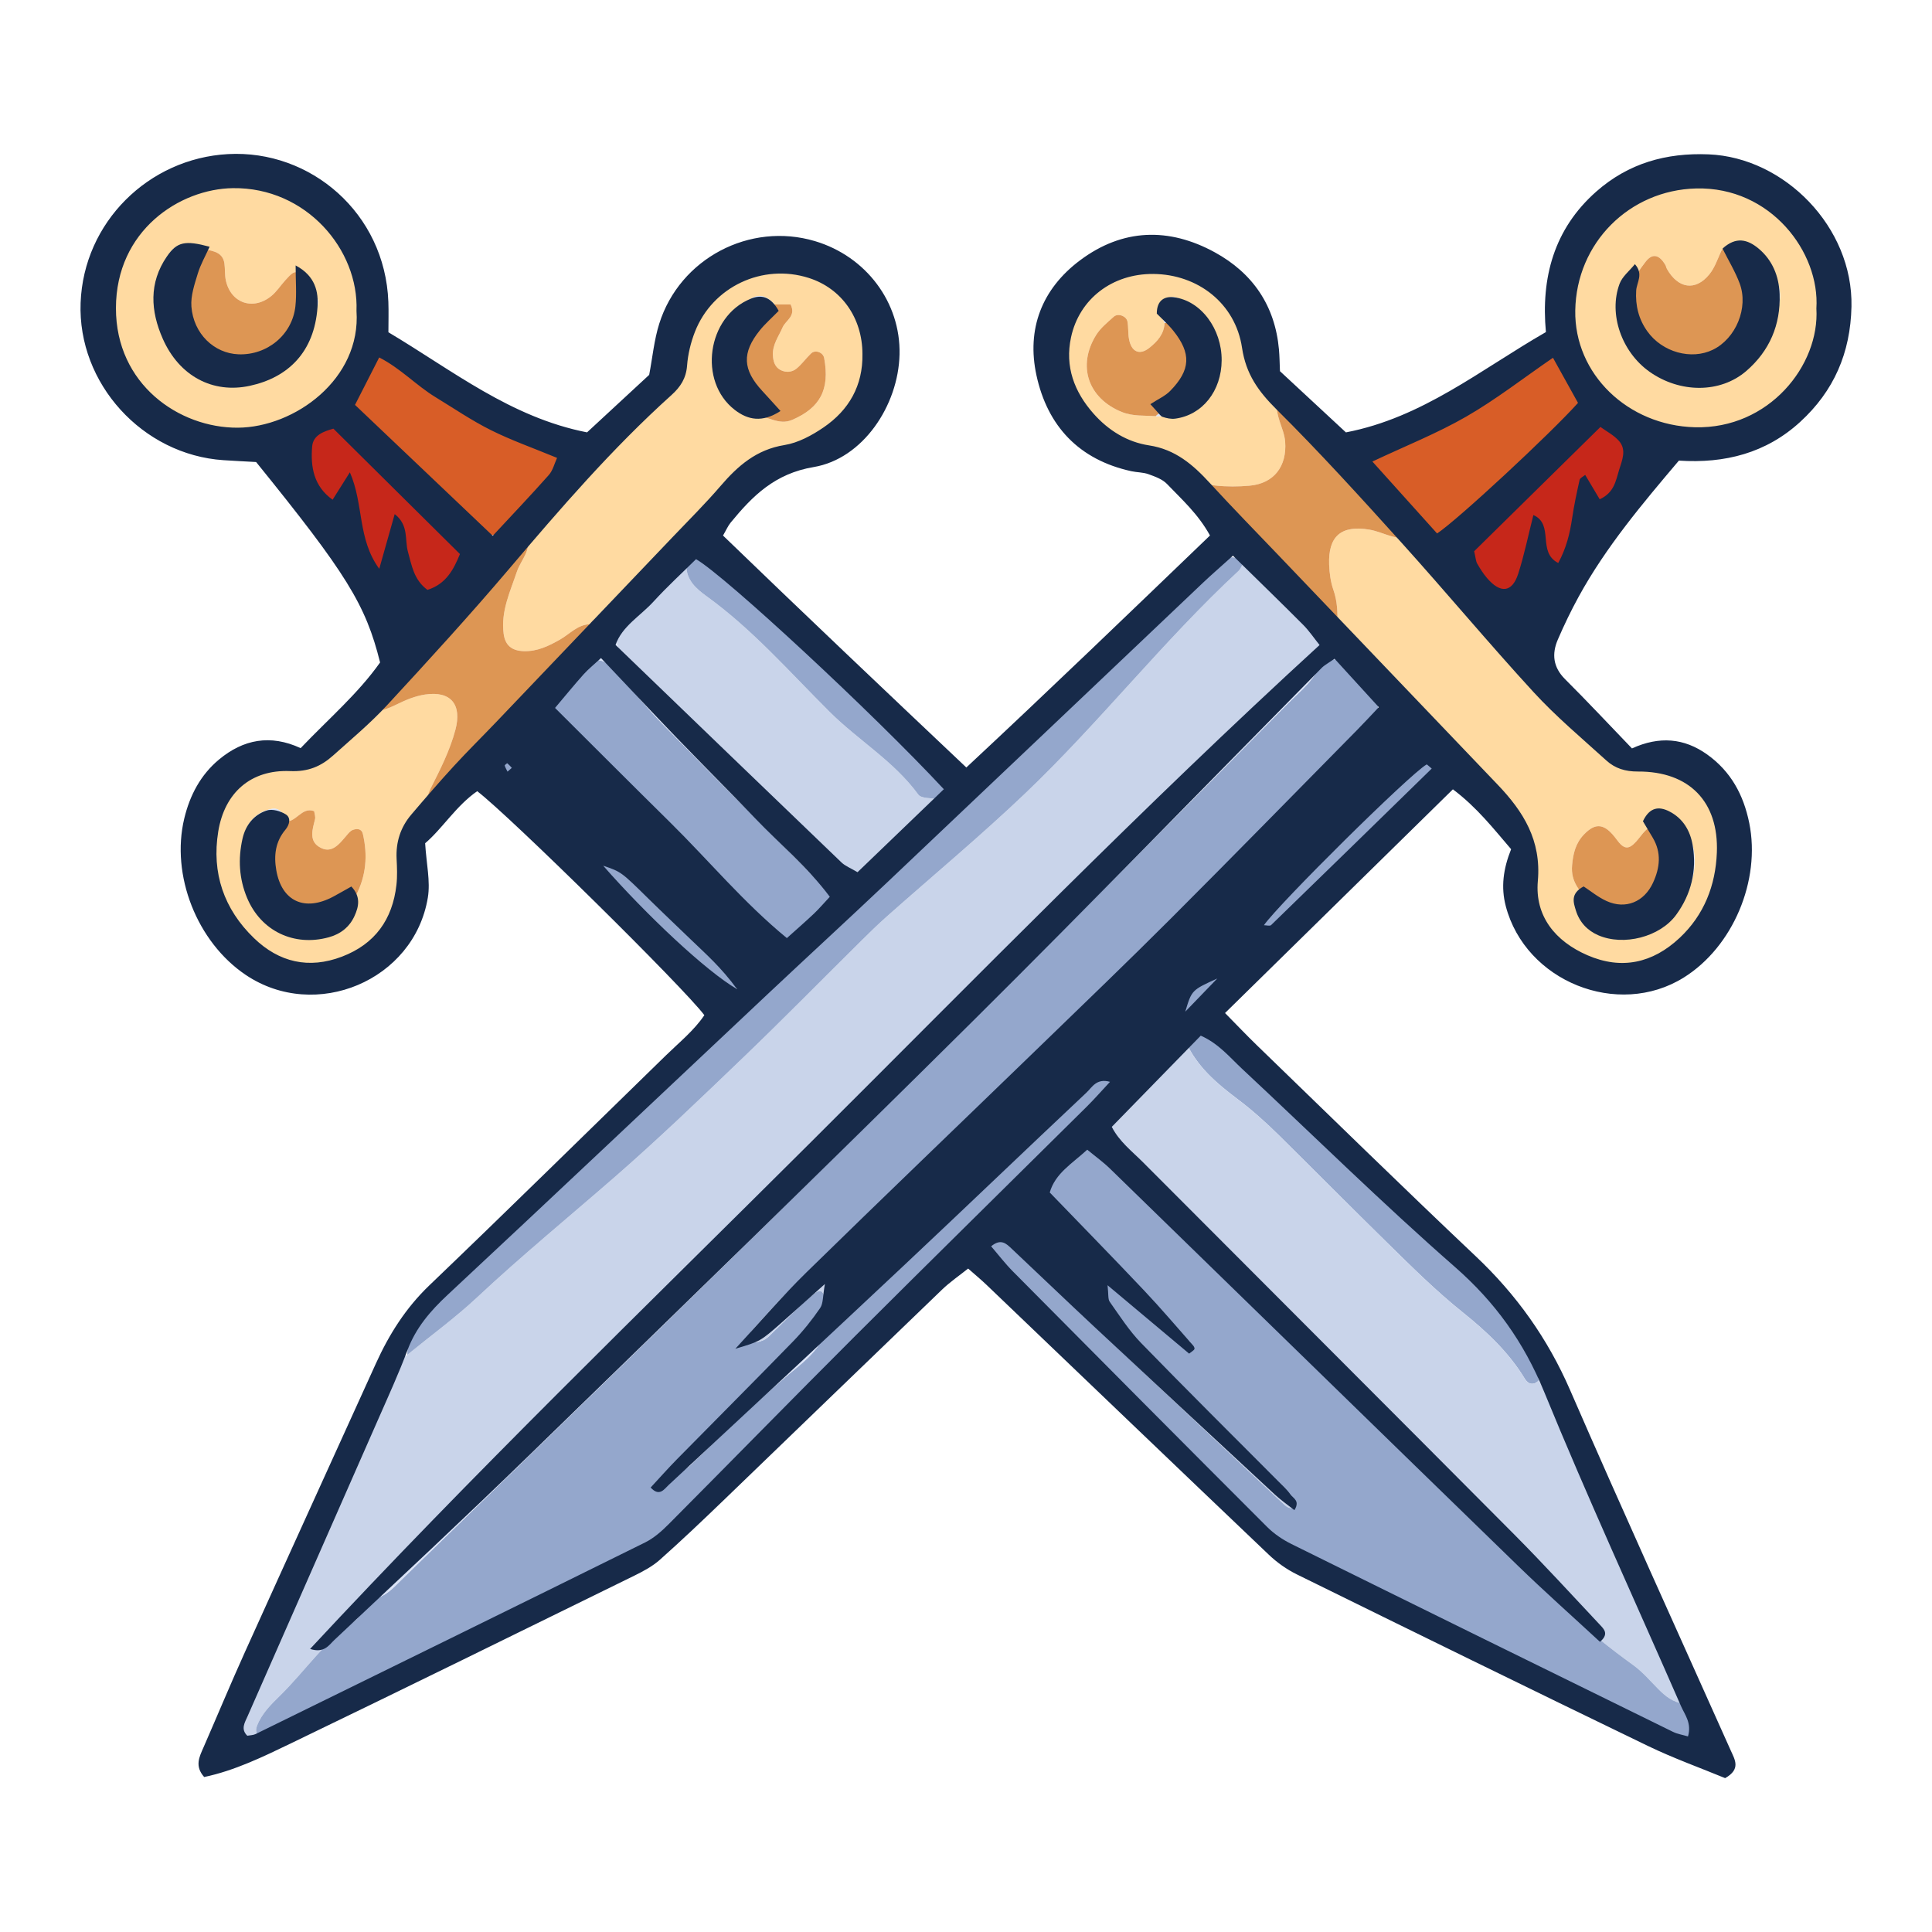 <?xml version="1.0" encoding="utf-8"?>
<!-- Generator: Adobe Illustrator 23.0.3, SVG Export Plug-In . SVG Version: 6.00 Build 0)  -->
<svg version="1.1" id="Layer_1" xmlns="http://www.w3.org/2000/svg" xmlns:xlink="http://www.w3.org/1999/xlink" x="0px" y="0px"
	 viewBox="0 0 1200 1200" enable-background="new 0 0 1200 1200" xml:space="preserve">
<g>
	<g>
		<path fill="#C9D4EA" d="M772.068,350.012c3.723-0.103,7.446-0.206,11.165-0.303c6.98,2.762,11.26,8.416,15.327,14.3
			c1.724,9.114,7.266,13.487,16.495,13.278l-0.229-0.331c-0.008,6.314,0.233,12.071,5.621,17.145
			c4.423,4.165,7.045,10.243,10.465,15.473c-3.274,0.027-6.548,0.053-9.823,0.08c-7.107,2.494-11.527,8.369-16.667,13.314
			c-55.571,53.454-108.294,109.714-165.724,161.42c-66.61,59.972-126.208,127.344-192.939,187.487
			c-46.619,42.017-89.298,88.408-133.699,132.884c-4.433,4.44-9.312,8.668-12.758,13.815
			c-10.633,15.878-24.526,27.997-39.469,39.784c-11.477,9.054-25.527,17.567-27.987,34.568l0.263-0.382
			c-1.912,2.051-3.823,4.103-5.735,6.154c-2.054,2.797-3.545,6.431-6.254,8.258c-18.433,12.427-30.638,30.986-46.186,46.227
			c-5.655,5.543-11.322,11.073-14.27,18.689c-1.05,2.712-0.775,5.026,1.777,6.767c-2.211,2.923-4.792,5.295-8.697,5.505
			c-7.748,0.417-12.759-3.798-12.096-10.504c0.346-3.492,0.868-7.161,2.273-10.323c19.554-44.032,39.508-87.823,63.322-129.844
			c10.478-18.489,17.373-39,26.046-58.526c5.356-12.058,8.339-25.635,20.654-33.414c14.551-11.881,29.812-22.998,43.496-35.801
			c27.508-25.736,56.595-49.597,84.973-74.303c27.722-24.135,54.249-49.673,80.779-75.14c24.637-23.65,48.567-48.036,72.849-72.057
			c5.11-5.054,10.261-10.083,15.631-14.855c28.796-25.583,58.48-50.229,86.329-76.801c46.119-44.004,85.507-94.553,132.296-137.984
			C770.555,353.428,771.159,351.556,772.068,350.012z"/>
		<path fill="#94A7CC" d="M821.089,409.655c3.274-0.026,6.549-0.052,9.823-0.08c1.424,1.08,3.016,1.998,4.248,3.266
			c29.558,30.429,26.512,27.877-1.505,52.621c-21.421,18.919-41.398,39.616-60.805,60.643
			c-41.284,44.732-84.314,87.616-129.087,128.864c-31.589,29.101-61.818,59.679-92.642,89.61
			c-14.719,14.293-29.409,28.617-44.111,42.926c-15.761,10.396-27.22,25.223-39.831,38.848c-1.812,1.958-2.598,5.339,0.178,6.785
			c1.774,0.924,4.977,0.154,7.063-0.85c2.314-1.114,4.151-3.286,6.079-5.12c8.367-7.958,16.156-16.649,25.217-23.709
			c6.203-4.833,6.149,2.329,7.376,5.974c1.159,9.939,4.542,13.175,9.613,8.965c11.029-9.159,22.185-18.236,32.507-28.16
			c34.956-33.609,68.815-68.393,104.475-101.228c74.002-68.138,143.755-140.569,215.58-210.903c2.526-2.473,5.424-4.68,8.483-6.427
			c1.001-0.572,3.536,0.252,4.508,1.265c1.071,1.115,1.91,3.382,1.536,4.8c-1.942,7.364-8.057,11.71-13.094,16.717
			c-30.573,30.391-61.332,60.595-91.88,91.011c-14.632,14.569-29.062,29.347-43.322,44.28c-4.913,5.144-3.963,10.336,2.818,11.645
			c8.825,1.703,14.011,7.549,19.823,13.023c35.277,33.225,70.417,66.595,105.811,99.695c17.685,16.539,35.42,33.066,53.85,48.755
			c17.186,14.63,27.286,32.886,31.999,54.562c-3.407,3.342-6.64,2.373-8.762-1.136c-9.909-16.38-23.855-29.43-38.343-41.026
			c-16.873-13.505-32.003-28.582-47.309-43.593c-22.388-21.957-44.46-44.233-66.766-66.274c-8.258-8.16-16.821-15.857-26.193-22.922
			c-12.737-9.601-25.207-20.166-31.92-35.511c-10.893-1.637-10.893-1.637-13.941,8.138c-3.209,2.833-6.418,5.666-9.628,8.499
			c-11.125,2.2-19.18,9.177-26.894,16.901c-13.951,13.968-28.102,27.738-42.191,41.568
			C584.959,779.89,525.905,837.538,467.258,895.6c-16.548,16.383-32.131,33.766-47.711,51.091
			c-6.78,7.54-14.723,12.704-23.748,17.07c-63.784,30.854-127.448,61.955-191.106,93.068c-14.507,7.09-28.84,14.536-43.253,21.816
			c-2.552-1.743-2.827-4.057-1.777-6.769c2.948-7.616,8.615-13.146,14.27-18.689c15.548-15.241,27.752-33.8,46.186-46.227
			c2.709-1.826,4.2-5.46,6.255-8.264c1.912-2.054,3.823-4.101,5.734-6.148c0,0-0.263,0.382-0.263,0.38
			c7.738-1.109,12.435-6.755,17.573-11.755c67.62-65.814,135.427-131.439,202.813-197.492
			c59.07-57.902,117.843-116.11,176.429-174.503c57.317-57.129,114.321-114.572,171.221-172.116
			C807.981,428.87,817.711,421.63,821.089,409.655z M511.308,830.233c0.744-3.694-0.497-5.756-4.536-5.518
			c-26.951,21.989-49.506,48.503-74.528,72.478c-4.484,4.296-8.551,9.031-12.755,13.613c-0.582,0.634-1.274,1.639-1.141,2.322
			c0.132,0.679,1.241,1.168,2.613,2.322c2.621-1.801,5.777-3.388,8.204-5.731c19.835-19.144,39.607-38.312,60.737-56.1
			C497.876,846.906,506.925,840.519,511.308,830.233z"/>
		<path fill="#C9D4EA" d="M712.938,663.609c3.209-2.833,6.418-5.666,9.619-8.516c4.644-2.718,9.297-5.42,13.95-8.122
			c6.713,15.346,19.183,25.911,31.92,35.511c9.372,7.064,17.935,14.762,26.193,22.922c22.305,22.041,44.378,44.317,66.766,66.274
			c15.305,15.011,30.436,30.088,47.309,43.593c14.488,11.595,28.434,24.646,38.343,41.026c2.122,3.509,5.355,4.478,8.762,1.136
			c14.514,21.498,24.59,45.349,35.321,68.732c13.722,29.901,25.502,60.687,38.545,90.908c3.501,8.112,8.132,15.835,13.03,23.215
			c3.8,5.726,4.484,11.434,3.109,17.778c-6.672-0.625-11.421-4.534-15.912-9.076c-5.026-5.082-9.761-10.652-15.504-14.787
			c-28.33-20.401-54.032-43.51-75.607-71.058c-9.278-19.731-25.833-32.696-42.618-45.337c-1.759-1.325-5.138-0.497-7.766-0.667
			c-8.015-4.954-14.18-11.82-19.839-19.208c0.386-5.345,0.297-10.492-5.525-13.249l0.164,0.201c-0.804-2.897-2.663-4.74-5.552-5.553
			l0.157,0.156c-0.816-2.888-2.678-4.73-5.556-5.556l0.162,0.161c-0.828-2.879-2.693-4.721-5.561-5.561l0.214,0.174
			c-2.836-5.764-8.001-5.9-13.373-5.534c-4.683-4.162-9.782-7.947-13.969-12.559c-11.391-12.548-23.927-23.837-34.493-37.443
			c-10.585-13.629-27.451-21.871-39.102-35.39c-7.02-8.145-14.95-15.507-22.471-23.22c0.762-8.59-2.75-15.293-8.789-21.165
			c-8.223-7.996-16.377-16.085-24.157-24.506c-5.4-5.845-4.958-9.775,0.399-16.22C698.86,683.341,710.797,677.152,712.938,663.609z"
			/>
		<path fill="#94A7CC" d="M723.655,754.559c7.521,7.714,15.451,15.075,22.471,23.22c11.651,13.52,28.517,21.761,39.102,35.39
			c10.566,13.605,23.102,24.894,34.493,37.443c4.187,4.612,9.286,8.397,13.98,12.56c3.764,3.528,7.302,7.574,13.362,5.533
			c0,0-0.214-0.174-0.214-0.174c-0.321,4.029,1.537,5.877,5.561,5.56c0,0-0.162-0.161-0.162-0.16
			c-0.32,4.025,1.535,5.874,5.557,5.556c0,0-0.157-0.156-0.157-0.156c-0.32,4.022,1.531,5.872,5.552,5.552
			c0,0-0.164-0.201-0.164-0.2c-2.026,6.029,1.977,9.544,5.525,13.248c5.658,7.389,11.823,14.254,19.85,19.209
			c8.009,8.175,15.848,16.514,24.05,24.478c8.146,7.909,15.052,17.411,26.322,21.526c21.574,27.548,47.277,50.658,75.607,71.058
			c5.742,4.135,10.478,9.706,15.504,14.787c4.492,4.542,9.241,8.451,15.912,9.076c2.577,6.692,5.295,13.335,7.62,20.113
			c0.411,1.199-0.376,3.591-1.395,4.298c-1.229,0.852-3.438,0.986-4.972,0.548c-2.557-0.731-4.94-2.109-7.351-3.307
			c-78.861-39.173-157.69-78.411-236.615-117.454c-7.366-3.644-13.671-8.151-19.485-14.007
			C732.318,896.6,680.775,845.195,629.413,793.611c-5.021-5.042-9.535-10.632-13.891-16.272c-1.811-2.344-0.547-5.234,1.248-7.35
			c2.009-2.367,4.807-2.484,7.106-0.739c3.555,2.698,6.864,5.746,10.108,8.824c16.946,16.073,33.838,32.203,50.75,48.305
			c1.578,2.164,2.859,4.65,4.777,6.459c35.937,33.894,71.944,67.714,107.967,101.516c1.915,1.797,4.144,3.171,6.994,1.822
			c0.313-0.672,1.1-1.784,0.899-2.008c-36.028-40.121-74.943-77.385-113.717-114.789c-3.857-6.502-7.631-13.03-6.413-21.076
			c1.804-0.094,3.608-0.188,5.413-0.282c7.262,6.522,14.608,12.954,21.766,19.588c11.235,10.411,11.181,10.469,27.021,16.254
			c-21.156-19.626-36.205-39.203-54.748-55.517c0,0-1.304-1.53-1.294-1.528c-0.109-2.374-1.362-3.612-3.734-3.725
			c0,0-1.667-1.673-1.657-1.671c-0.114-2.374-1.368-3.614-3.741-3.729c0,0-1.665-1.67-1.654-1.667
			c-0.116-2.373-1.369-3.615-3.743-3.73c0,0-1.665-1.669-1.654-1.667c-0.116-2.374-1.371-3.615-3.744-3.731
			c0,0-1.663-1.668-1.653-1.666c-0.117-2.374-1.371-3.617-3.745-3.733c0,0-1.66-1.669-1.649-1.667
			c-0.111-2.386-1.396-3.643-3.749-3.857c-0.969-2.623-1.938-5.247-2.894-7.858c1.345-1.196,1.977-2.697,1.908-4.493
			c5.611-5.654,11.177-11.353,16.846-16.948c4.76-4.698,9.331-3.61,13.886,0.54C696.132,729.702,707.456,744.824,723.655,754.559z"
			/>
		<path fill="#FFDAA1" d="M873.895,334.168c8.363,15.026,20.293,27.166,31.411,40.086c22.246,25.853,45.275,50.904,69.678,74.711
			c5.141,5.015,10.458,9.857,15.426,15.037c7.194,7.501,15.434,10.793,26.191,11.248c39.956,1.69,62.062,35.251,48.951,73.539
			c-5.011,14.632-13.017,27.488-25.085,37.609c-16.404,13.758-39.237,16.638-57.869,7.017
			c-21.838-11.277-33.068-31.047-29.378-54.746c1.367-8.782-0.176-16.189-4.524-23.017c-5.758-9.044-11.433-18.581-19.06-25.915
			c-28.488-27.396-53.972-57.527-80.733-86.492c-5.453-5.902-10.693-12.185-18.253-15.696c0.251-7.18-0.027-14.185-2.462-21.182
			c-1.727-4.963-2.448-10.453-2.639-15.743c-0.634-17.575,7.489-24.591,24.936-21.668
			C858.365,330.276,865.506,335.028,873.895,334.168z M1030.656,506.767c-0.255-0.634-0.385-1.376-0.809-1.862
			c-0.273-0.313-0.977-0.249-1.488-0.354c0.717,0.788,1.435,1.575,2.152,2.362c-0.003,1.799-0.006,3.598-0.01,5.397
			c-7.38-0.132-10.113,5.811-14.208,10.351c-4.875,5.405-7.749,4.808-12.164-1.222c-7.335-10.017-12.954-10.779-20.277-3.156
			c-5.243,5.458-6.748,11.852-7.407,19.211c-0.913,10.191,4.84,16.366,11.096,22.644c-3.206,2.072-5.84,4.955-3.909,8.719
			c4.383,8.543,11.481,13.022,21.387,13.604c29.371,1.726,55.462-32.558,45.357-60.49
			C1047.235,513.288,1041.441,506.36,1030.656,506.767z"/>
		<path fill="#FFDAA1" d="M313.73,339.823c-0.428-3.216-0.856-6.431-1.286-9.635c1.314-5.918,4.789-10.026,10.408-12.325
			c5.633,7.5,12.503,6.932,18.292,1.193c13.975-13.854,27.999-27.772,40.661-42.796c7.554-8.963,14.873-17.623,24.674-24.264
			c12.288-8.325,19.822-18.566,20.452-35.2c0.812-21.473,15.331-35.441,34.223-44.339c21.796-10.266,42.297-5.751,60.461,8.232
			c19.976,15.378,22.413,49.42,6.106,70.544c-11.299,14.636-25.515,25.428-44.094,28.168c-9.517,1.404-16.732,5.192-23.212,11.857
			c-19.979,20.548-40.15,40.909-60.252,61.338c-3.887,3.95-6.837,8.292-6.115,14.217c-2.036,3.716-4.068,7.435-6.101,11.154
			c-1.197-0.13-2.369-0.379-3.515-0.747c-3.202,0.895-5.822,2.484-6.967,5.836l0.423-0.27c-4.665-0.299-8.821,0.6-11.538,4.895
			c-7.693,0.341-12.526,6.171-18.613,9.619c-6.959,3.942-14.059,7.419-22.49,7.137c-7.454-0.25-11.488-3.672-12.432-10.845
			c-1.825-13.87,4.03-25.988,8.239-38.542c2.433-7.257,9.274-13.336,6.322-22.173C320.712,331.276,318.682,338.402,313.73,339.823z
			 M468.855,258.547c7.833-0.726,14.494,6,23.225,2.227c17.157-7.414,23.501-18.651,19.813-38.411
			c-0.655-3.51-5.494-5.342-8.105-2.85c-3.178,3.032-5.757,6.745-9.14,9.493c-2.864,2.327-6.791,2.515-10.061,0.698
			c-3.298-1.833-4.319-5.239-4.52-8.996c-0.357-6.673,3.572-11.716,6.02-17.374c1.898-4.385,8.588-6.961,4.955-14.254
			c-3.159,0-6.615,0-10.07,0c-3.779-4.433-8.606-7.009-13.936-3.91c-14.587,8.482-24.694,20.89-24.209,38.25
			C443.3,240.321,450.235,254.222,468.855,258.547z"/>
		<path fill="#C9D4EA" d="M387.947,377.967c2.033-3.719,4.065-7.438,6.101-11.154c12.421-2.058,20.316-13.197,32.316-16.095
			c-0.42,9.448,6.164,15.029,12.52,19.621c28.619,20.674,51.693,47.211,76.482,71.861c17.783,17.683,39.903,30.629,54.989,51.295
			c1.93,2.644,8.297,2.049,12.609,2.955c-0.073,3.63-0.147,7.261-0.22,10.89c0.001-0.001,0.099-0.43,0.099-0.43
			c-1.858,1.859-3.716,3.718-5.574,5.577c0,0,0.204-0.231,0.204-0.231c-5.543,2.724-5.522,7.843-5.566,12.933
			c-3.767,5.91-8.304,11.013-14.785,14.091c-4.159,1.191-9.19,1.29-12.274,3.791c-7.157,5.803-13.999,5.71-21.965,2.402
			c-3.068-1.274-6.91-0.68-10.4-0.938c0.46-10.468-7.744-15.549-13.863-21.711c-33.287-33.517-66.267-67.362-100.391-100.009
			c-12.108-11.583-18.348-23.523-15.173-39.997C384.687,381.201,386.317,379.584,387.947,377.967z"/>
		<path fill="#FFDAA1" d="M70.105,189.396c2.24-44.567,33.919-75.522,75.62-75.454c40.267,0.066,78.482,29.922,78.722,79.314
			c0.225,46.212-31.676,69.401-79.014,75.241C101.243,263.593,70.677,235.987,70.105,189.396z M189.943,178.872
			c-5.098-11.956-5.961-12.294-12.724-4.813c-2.938,3.25-5.364,7.094-8.715,9.816c-11.349,9.218-25.126,4.425-28.221-9.694
			c-0.744-3.397-0.404-7.018-0.887-10.491c-0.923-6.627-6.255-7.682-11.517-8.713c-13.57-5.419-18.571-4.558-24.381,5.044
			c-15.761,26.048-5.131,60.846,26.182,76.247c8.832,4.344,18.179,4.121,28.384,1.351c25.495-6.92,35.11-25.62,39.435-48.782
			C198.355,184.253,194.303,180.832,189.943,178.872z"/>
		<path fill="#94A7CC" d="M557.136,539.28c6.468-3.078,11.005-8.181,14.773-14.109c3.709-3.517,7.482-6.989,5.565-12.915
			c0,0-0.204,0.231-0.203,0.231c3.83,0.111,5.7-1.736,5.573-5.577c0,0-0.098,0.429-0.099,0.43
			c9.781,1.762,14.328-6.225,19.845-11.419c42.155-39.684,83.942-79.76,126.013-119.535c10.335-9.771,21.218-18.97,32.005-28.25
			c4.276-3.678,8.139-1.849,11.456,1.877c-0.906,1.543-1.51,3.415-2.768,4.582c-46.789,43.431-86.177,93.98-132.296,137.984
			c-27.849,26.572-57.533,51.218-86.329,76.801c-5.371,4.772-10.522,9.8-15.631,14.855c-24.283,24.02-48.213,48.407-72.849,72.057
			c-26.529,25.467-53.056,51.005-80.779,75.14c-28.378,24.705-57.465,48.567-84.973,74.303
			c-13.684,12.803-28.945,23.92-43.496,35.801c0.376-13.38,6.422-24.056,16.313-32.533c46.797-40.105,91.319-82.654,135.704-125.372
			c34.09-32.809,68.751-65.024,102.895-97.778c5.388-5.169,14.042-9.443,10.101-19.719c0,0-0.181,0.156-0.182,0.157
			c6.77,3.419,12.247,0.393,16.885-4.063C542.377,554.813,549.666,546.953,557.136,539.28z"/>
		<path fill="#FFDAA1" d="M1053.574,113.492c41.399,0.731,79.359,36.771,78.354,77.037c-1.054,42.208-36.096,77.082-78.184,77.78
			c-43.591,0.723-77.739-34.766-76.906-76.803C977.69,148.471,1012.806,112.771,1053.574,113.492z M1009.326,199.373l-0.298-0.515
			c-0.097,9.198,0.376,18.11,11.01,21.917l-0.215-0.22c7.073,17.411,23.732,18.528,38.14,19.247
			c13.459,0.671,25.366-7.202,33.851-18.752c6.524-8.881,8.979-19.35,12.456-29.449c2.834-8.232,0.831-15.805-2.976-23.202
			c-4.649-9.031-10.066-17.043-21.601-17.578c-4.453,0.293-8.674,0.788-10.858,5.686c-2.118,4.75-3.893,9.92-7.099,13.866
			c-8.604,10.59-19.405,9.003-26.379-3.348c-0.428-0.757-0.535-1.698-0.973-2.447c-3.785-6.473-7.974-7.392-12.134-2.174
			c-3.807,4.776-6.946,10.085-10.379,15.159C1001.977,184.959,1001.563,188.5,1009.326,199.373z"/>
		<path fill="#FFDAA1" d="M269.167,501.349c-20.589,13.647-21.515,14.062-21.112,38.417c0.297,17.992-3.934,33-17.168,46.061
			c-16.999,16.777-56.872,17.872-73.857-0.376c-13.2-14.182-22.786-29.822-22.621-49.974c0.044-5.375,0.026-10.75,0.052-16.124
			c0.103-21.158,9.773-41.073,38.803-42.948c22.969-1.483,36.353-11.213,47.307-28.827c1.364-2.194,3.902-3.657,5.896-5.46
			c7.336,0.792,13.792-1.541,20.303-4.777c5.454-2.71,11.398-5.093,17.369-5.974c15.939-2.352,22.887,6.294,18.718,21.939
			c-3.448,12.943-9.48,24.743-15.456,36.578C265.183,494.279,264.579,498.14,269.167,501.349z M176.279,510.102
			c-0.07-5.443-2.806-8.795-8.223-7.549c-8.572,1.971-14.684,8.13-16.147,16.348c-2.352,13.209-3.111,26.671,3.258,39.49
			c8.023,16.149,21.135,23.606,38.772,24.049c7.433,0.187,13.995-1.48,19.756-6.729c5.892-5.369,7.6-11.868,7.284-19.348
			c6.465-12.247,7.504-25.15,4.386-38.454c-0.773-3.298-3.723-3.371-6.23-2.427c-1.505,0.567-2.732,2.114-3.852,3.421
			c-4.64,5.415-9.502,12.12-17.386,6.912c-6.04-3.99-3.745-10.944-2.23-17.016c0.373-1.493-0.315-3.251-0.526-4.968
			C187.151,500.778,183.783,511.742,176.279,510.102z"/>
		<path fill="#94A7CC" d="M517.956,566.135c-10.938-1.556-15.033,8.017-21.619,13.431c-7.651,6.29-9.138,6.655-15.613,0.531
			c-7.12-6.735-13.942-13.786-20.876-20.717c-36.553-36.538-73.109-73.072-109.629-109.644c-2.478-2.481-4.655-5.261-7.624-8.645
			c5.308-12.754,18.254-19.355,24.328-31.041c7.077-1.239,11.89,2.506,16.163,7.383c9.4,10.731,18.306,21.941,28.258,32.132
			c28.71,29.4,57.808,58.422,86.834,87.513c4.365,4.375,8.115,9.634,14.473,11.561c5.313,4.838,4.162,11.553,5.123,17.654
			L517.956,566.135z"/>
		<path fill="#FFDAA1" d="M734.418,296.738c-0.079-8.014-3.197-14.546-11.512-15.738c-10.896-1.563-20.74-5.445-30.078-10.802
			c-30.506-17.5-33.151-41.451-27.718-66.135c5.877-26.706,39.416-43.78,66.183-34.902c20.581,6.826,36.571,18.753,41.208,41.7
			c0.881,4.358,3.437,8.545,3.558,12.857c0.349,12.439,7.511,19.529,17.577,24.803c-2.373,9.29,3.919,17.032,4.599,25.818
			c1.184,15.301-6.996,25.985-22.063,27.328C761.98,302.931,747.926,301.842,734.418,296.738z M723.349,200.642
			c-0.33,6.858-4.434,11.391-9.437,15.395c-6.083,4.868-11.286,2.634-12.709-5.697c-0.596-3.488-0.279-7.136-0.916-10.611
			c-0.636-3.467-5.892-5.368-8.484-3.025c-3.902,3.528-8.224,6.983-10.949,11.353c-12,19.248-4.94,39.421,15.962,47.855
			c6.912,2.789,13.995,2.062,21.045,2.586c4.468-0.047,9.023,0.45,13.383-0.259c8.233-1.339,15.009-5.28,19.509-12.726
			c8.241-13.635,6.41-38.461-3.797-50.696c-4.201-5.036-9.933-7.54-15.759-9.775c-6.037-2.316-10.985,3.13-9.724,10.586
			C721.764,197.355,722.706,198.973,723.349,200.642z"/>
		<path fill="#DD9654" d="M734.418,296.738c13.508,5.105,27.562,6.194,41.753,4.929c15.067-1.343,23.247-12.026,22.063-27.328
			c-0.68-8.786-6.972-16.528-4.599-25.818c9.656-0.141,13.733,7.563,18.515,13.742c9.915,12.811,21.019,24.353,33.777,34.316
			c4.439,3.466,9.21,5.427,14.772,3.146c5.092,5.325,10.294,10.745,15.496,16.165c-0.766,6.092-1.531,12.184-2.298,18.277
			c-8.39,0.862-15.532-3.891-23.41-5.211c-17.447-2.922-25.571,4.093-24.936,21.668c0.191,5.29,0.911,10.78,2.639,15.743
			c2.435,6.996,2.713,14.002,2.462,21.182c-8.148,0.765-10.158-7.643-15.825-10.59c-0.001-0.002,0.228,0.329,0.227,0.328
			c-1.598-9.272-10.154-9.899-16.494-13.278c-4.067-5.884-8.347-11.538-15.327-14.3c-7.761-11.986-21.688-18.531-27.918-31.953
			c-2.496-5.377-9.195-4.879-13.396-8.075C737.581,306.382,733.434,303.076,734.418,296.738z"/>
		<path fill="#DD9654" d="M269.167,501.349c-4.588-3.209-3.985-7.07-1.766-11.464c5.976-11.836,12.008-23.636,15.456-36.578
			c4.169-15.645-2.779-24.292-18.718-21.939c-5.97,0.881-11.915,3.264-17.369,5.974c-6.512,3.236-12.968,5.569-20.303,4.777
			c14.477-14.297,28.323-29.022,40.209-45.739c6.557-9.221,13.545-19.122,24.824-23.832c4.585-1.915,6.396-5.894,8.629-9.726
			c4.483-7.694,9.056-15.335,13.597-22.999c4.956-1.421,6.986-8.547,13.652-6.945c2.952,8.837-3.889,14.916-6.322,22.173
			c-4.209,12.553-10.064,24.672-8.239,38.542c0.944,7.172,4.977,10.595,12.432,10.845c8.431,0.282,15.531-3.195,22.49-7.137
			c6.088-3.448,10.921-9.278,18.617-9.615c1.234,1.271,2.471,2.531,3.716,3.783c-2.491,3.519-5.576,6.802-4.645,11.681l-0.78-0.129
			c-6.967-0.465-13.486,3.242-16.254,7.977c-6.95,11.887-18.352,19.478-26.225,30.272c-2.111,2.894-3.973,6.288-6.773,8.311
			C296.16,463.468,283.748,483.363,269.167,501.349z"/>
		<path fill="#D85D27" d="M876.194,315.889c-5.202-5.42-10.404-10.84-15.496-16.165c-1.792-1.819-3.924-3.555-5.556-5.676
			c-6.363-8.267-5.956-10.772,2.131-13.831c10.91-4.125,22.227-7.369,32.723-12.353c22.827-10.841,43.507-25.163,63.154-41.051
			c10.853-8.777,12.349-8.25,19.338,5.091c4.521,8.629,10.871,16.666,9.765,27.33l0.39-0.39c-3.843-0.935-6.922,0.559-9.67,3.064
			c-12.545,11.438-25.19,22.77-37.586,34.367c-7.18,6.717-13.92,13.904-20.922,20.813
			C891.568,339.681,894.597,336.202,876.194,315.889z"/>
		<path fill="#D85D27" d="M322.852,317.862c-5.619,2.299-9.094,6.406-10.408,12.325c-2.447,0.821-4.865,2.142-7.357,2.299
			c-1.453,0.091-3.235-1.455-4.51-2.647c-24.909-23.289-49.834-46.561-74.59-70.011c-7.425-7.033-7.458-8.954-2.832-18.839
			c0.759-1.622,1.73-3.144,2.537-4.746c9.772-19.398,9.904-19.566,26.177-6.299c28.831,23.506,60.528,41.636,95.957,51.594
			c3.558,7.35-2.171,10.474-5.277,14.238C336.276,303.38,329.45,310.527,322.852,317.862z"/>
		<path fill="#C6271A" d="M982.253,259.235c3.828,8.199,13.006,1.899,18.614,7.086c4.841,4.478,9.075,7.984,8.423,15.333
			c-0.89,10.019-3.306,19.246-9.688,27.307c-3.966,5.01-5.789,4.876-11.626-1.962c-1.043-1.222-1.921-2.584-2.875-3.882
			c-1.267,0.954-3.39,1.711-3.663,2.894c-1.803,7.827-3.337,15.724-4.706,23.641c-1.379,7.976-3.008,15.865-7.67,22.649
			c-0.853,1.241-3.103,2.152-4.654,2.077c-1.177-0.057-2.854-1.728-3.28-3.019c-1.112-3.379-1.373-7.047-2.578-10.382
			c-0.473-1.309-2.436-2.326-3.938-2.959c-2.101-0.885-3.403,0.089-4.076,2.073c-2.295,6.772-4.343,13.661-7.154,20.219
			c-3.818,8.909-12.353,9.87-19.244,2.403c-2.416-2.619-4.55-5.522-6.613-8.437c-6.158-8.701-6.309-11.3,0.73-18.505
			c10.622-10.873,21.755-21.245,32.516-31.985c11.38-11.359,22.752-22.738,33.752-34.46c3.29-3.506,3.922-7.928-1.886-10.484
			C982.642,258.844,982.253,259.235,982.253,259.235z"/>
		<path fill="#C6271A" d="M246.261,329.102c-7.755,7.458-0.729,20.651-12.148,26.357c-9.646-10.807-9.033-24.941-12.4-37.679
			c-1.721-6.511-2.767-13.457-11.736-6.024c-2.231,1.849-5.207,0.748-7.245-1.104c-10.31-9.377-11.581-22.413-11.158-34.704
			c0.241-7.022,8.968-10.238,16.399-13.192c24.101,23.716,48.449,47.464,72.526,71.484c8.381,8.362,8.287,11.414,1.792,20.847
			c-4.094,5.946-8.137,13.096-16.161,12.627c-8.959-0.524-9.755-9.549-12.093-15.998
			C251.36,344.336,251.093,336.076,246.261,329.102z"/>
		<path fill="#94A7CC" d="M582.965,496.449c-4.312-0.906-10.679-0.311-12.609-2.955c-15.086-20.666-37.206-33.612-54.989-51.295
			c-24.789-24.65-47.863-51.187-76.482-71.861c-6.356-4.591-12.94-10.173-12.52-19.621c3.916-4.444,8.312-6.925,13.931-2.936
			c2.179,1.547,4.171,3.386,6.111,5.235c44.099,42.017,88.188,84.045,132.24,126.111c2.583,2.466,5.404,4.957,7.106,8
			C587.709,490.624,585.859,493.912,582.965,496.449z"/>
		<path fill="#94A7CC" d="M457.744,612.453c-0.632,1.533-0.74,2.691-1.334,3.053c-1.407,0.857-3.637,2.315-4.484,1.801
			c-3.745-2.273-7.449-4.821-10.575-7.876c-20.511-20.039-40.774-40.333-61.305-60.352c-17.294-16.862-33.266-35.104-52.746-49.709
			c-5.668-4.25-10.301-9.954-15.092-15.276c-3.953-4.392-4.248-10.146-1.082-11.933c3.848-2.171,6.615-0.016,9.266,2.455
			c0.656,0.611,1.308,1.225,1.948,1.852c1.279,1.256,2.534,2.536,3.823,3.781c36.705,35.458,73.44,70.886,110.096,106.394
			c6.429,6.228,12.685,12.654,18.692,19.286C456.571,607.719,456.989,610.598,457.744,612.453z"/>
		<path fill="#DAE3F7" d="M512.652,548.637c-6.358-1.927-10.108-7.186-14.473-11.561c-29.025-29.091-58.124-58.112-86.834-87.513
			c-9.951-10.191-18.858-21.401-28.258-32.132c-4.273-4.878-9.086-8.623-16.163-7.383c-0.76-2.337-1.521-4.676-2.28-7.022
			c0.002-0.007,0.782,0.122,0.796,0.135c11.17-1.291,11.17-1.291,11.979-15.268c0.089-1.709,0.245-3.411,0.47-5.107
			c0,0-0.423,0.27-0.422,0.27c1.8-0.133,3.599-0.267,5.397-0.4l0.194,0.162c-3.176,16.473,3.065,28.414,15.173,39.997
			c34.124,32.647,67.104,66.492,100.391,100.009c6.119,6.161,14.323,11.243,13.863,21.712
			C512.563,545.904,512.619,547.27,512.652,548.637z"/>
		<path fill="#C9D4EA" d="M691.654,819.38c38.774,37.404,77.689,74.669,113.717,114.789c0.201,0.224-0.586,1.336-0.899,2.008
			c-2.85,1.349-5.079-0.025-6.994-1.822c-36.023-33.802-72.03-67.622-107.967-101.516c-1.918-1.809-3.199-4.295-4.777-6.459
			C687.04,824.051,689.347,821.715,691.654,819.38z"/>
		<path fill="#C9D4EA" d="M513.093,809.433c-1.226-3.646-1.173-10.807-7.376-5.974c-9.062,7.06-16.85,15.751-25.217,23.709
			c-1.928,1.834-3.766,4.007-6.079,5.12c-2.085,1.003-5.288,1.774-7.063,0.85c-2.776-1.446-1.99-4.827-0.178-6.785
			c12.61-13.625,24.07-28.452,39.831-38.848c1.686,1.836,3.292,3.753,5.071,5.492C518.902,799.666,518.923,799.644,513.093,809.433z
			"/>
		<path fill="#DAE3F7" d="M684.693,778.346c18.543,16.314,33.591,35.891,54.748,55.517c-15.84-5.785-15.786-5.843-27.021-16.254
			c-7.159-6.634-14.504-13.066-21.766-19.586c-0.083-1.613-0.141-3.229-0.174-4.845C688.551,788.234,686.622,783.29,684.693,778.346
			z"/>
		<path fill="#C9D4EA" d="M690.48,793.178c0.033,1.617,0.091,3.232,0.174,4.845c-1.805,0.092-3.609,0.187-5.413,0.281
			C685.859,795.442,687.734,793.864,690.48,793.178z"/>
		<path fill="#DAE3F7" d="M679.666,773.093c2.372,0.114,3.625,1.351,3.734,3.725C681.875,775.848,680.634,774.607,679.666,773.093z"
			/>
		<path fill="#DAE3F7" d="M674.268,767.693c2.373,0.115,3.627,1.355,3.741,3.729C676.481,770.452,675.238,769.21,674.268,767.693z"
			/>
		<path fill="#DAE3F7" d="M668.871,762.295c2.373,0.116,3.627,1.357,3.743,3.73C671.085,765.056,669.841,763.813,668.871,762.295z"
			/>
		<path fill="#DAE3F7" d="M663.473,756.897c2.373,0.116,3.628,1.357,3.744,3.731C665.687,759.659,664.443,758.416,663.473,756.897z"
			/>
		<path fill="#DAE3F7" d="M658.075,751.498c2.374,0.116,3.628,1.359,3.745,3.733C660.29,754.26,659.045,753.017,658.075,751.498z"/>
		<path fill="#DAE3F7" d="M652.677,745.974c2.353,0.215,3.638,1.471,3.749,3.857C655.169,748.544,653.923,747.259,652.677,745.974z"
			/>
		<path fill="#DAE3F7" d="M651.691,733.623c0.069,1.796-0.563,3.298-1.908,4.493C648.688,735.872,649.663,734.521,651.691,733.623z"
			/>
		<path fill="#DAE3F7" d="M821.089,409.655c-3.378,11.975-13.108,19.215-21.207,27.405
			c-56.901,57.544-113.904,114.988-171.221,172.116c-58.586,58.393-117.358,116.601-176.429,174.503
			c-67.386,66.053-135.193,131.678-202.813,197.492c-5.138,5-9.835,10.647-17.573,11.755c2.461-17,16.51-25.513,27.987-34.566
			c14.943-11.787,28.836-23.906,39.469-39.784c3.447-5.147,8.326-9.375,12.758-13.815c44.401-44.476,87.079-90.867,133.699-132.884
			c66.732-60.143,126.329-127.515,192.939-187.487c57.43-51.707,110.152-107.966,165.724-161.42
			C809.563,418.024,813.982,412.149,821.089,409.655z"/>
		<path fill="#DAE3F7" d="M232.109,992.547c-1.911,2.047-3.822,4.094-5.734,6.148C228.286,996.65,230.197,994.598,232.109,992.547z"
			/>
		<path fill="#DAE3F7" d="M511.308,830.233c-4.383,10.287-13.431,16.673-21.406,23.386c-21.13,17.787-40.902,36.955-60.737,56.1
			c-2.427,2.342-5.583,3.93-8.204,5.731c-1.373-1.155-2.481-1.643-2.613-2.322c-0.133-0.683,0.559-1.688,1.141-2.322
			c4.205-4.582,8.271-9.316,12.755-13.613c25.022-23.976,47.576-50.489,74.531-72.475
			C508.288,826.559,509.798,828.396,511.308,830.233z"/>
		<path fill="#DD9654" d="M987.541,560.139c-6.256-6.278-12.009-12.453-11.096-22.644c0.659-7.359,2.164-13.754,7.407-19.211
			c7.323-7.623,12.942-6.861,20.277,3.156c4.415,6.03,7.289,6.627,12.164,1.222c4.095-4.54,6.829-10.483,14.209-10.351
			c1.901,2.877,4.563,5.508,5.585,8.669c9.206,28.499-9.88,49.917-39.095,43.866C993.66,564.155,990.683,561.749,987.541,560.139z"
			/>
		<path fill="#DAE3F7" d="M987.541,560.139c3.142,1.61,6.119,4.016,9.451,4.706c29.214,6.051,48.301-15.367,39.095-43.866
			c-1.021-3.161-3.684-5.792-5.585-8.669c0.003-1.799,0.006-3.598,0.009-5.397l0.146-0.149c10.784-0.404,16.578,6.524,19.719,15.208
			c10.105,27.932-15.986,62.216-45.357,60.49c-9.906-0.582-17.004-5.061-21.387-13.604
			C981.701,565.093,984.335,562.21,987.541,560.139z"/>
		<path fill="#DAE3F7" d="M1030.511,506.913c-0.718-0.788-1.435-1.575-2.152-2.363c0.511,0.105,1.215,0.041,1.488,0.354
			c0.424,0.486,0.554,1.229,0.81,1.861C1030.658,506.764,1030.511,506.913,1030.511,506.913z"/>
		<path fill="#DD9654" d="M480.972,189.08c3.455,0,6.91,0,10.07,0c3.633,7.293-3.056,9.869-4.955,14.254
			c-2.449,5.658-6.377,10.7-6.02,17.374c0.201,3.757,1.222,7.164,4.52,8.996c3.271,1.817,7.198,1.629,10.061-0.698
			c3.382-2.748,5.962-6.461,9.14-9.493c2.611-2.491,7.45-0.66,8.105,2.85c3.688,19.76-2.656,30.997-19.813,38.411
			c-8.731,3.773-15.392-2.953-23.222-2.227c-17.381-25.779-16.267-39.956,4.889-62.025
			C476.14,194.027,478.563,191.56,480.972,189.08z"/>
		<path fill="#DAE3F7" d="M480.972,189.08c-2.409,2.48-4.832,4.947-7.225,7.443c-21.155,22.069-22.27,36.247-4.889,62.025
			c-18.623-4.326-25.558-18.227-26.031-35.128c-0.486-17.361,9.622-29.768,24.209-38.25
			C472.365,182.071,477.193,184.647,480.972,189.08z"/>
		<path fill="#DD9654" d="M377.889,382.786c-0.225,1.696-0.381,3.399-0.469,5.108c-2.449,1.192-4.899,2.383-7.349,3.574
			c-1.245-1.252-2.482-2.512-3.716-3.783C369.067,383.386,373.224,382.487,377.889,382.786z"/>
		<path fill="#DAE3F7" d="M387.947,377.967c-1.63,1.617-3.26,3.234-4.89,4.851c0.001,0-0.193-0.162-0.193-0.162
			c0.523-1.812,1.045-3.624,1.568-5.436C385.578,377.589,386.75,377.837,387.947,377.967z"/>
		<path fill="#DD9654" d="M384.432,377.22c-0.522,1.812-1.045,3.624-1.568,5.436c-1.799,0.133-3.597,0.266-5.397,0.4
			C378.61,379.705,381.23,378.115,384.432,377.22z"/>
		<path fill="#DD9654" d="M127.879,154.978c5.262,1.031,10.594,2.085,11.517,8.713c0.484,3.473,0.143,7.093,0.887,10.491
			c3.094,14.119,16.871,18.912,28.221,9.694c3.351-2.722,5.777-6.566,8.715-9.816c6.763-7.481,7.626-7.143,12.718,4.808
			c-0.731,4.379-1.183,8.829-2.229,13.134c-5.289,21.777-22.896,33.087-46.124,29.796c-18.737-2.655-30.863-19.556-29.871-40.884
			C112.266,169.035,118.367,161.051,127.879,154.978z"/>
		<path fill="#DAE3F7" d="M127.879,154.978c-9.512,6.073-15.612,14.057-16.165,25.936c-0.992,21.329,11.134,38.23,29.871,40.884
			c23.228,3.291,40.835-8.02,46.124-29.796c1.046-4.306,1.498-8.756,2.229-13.134c4.366,1.965,8.417,5.386,7.561,9.969
			c-4.326,23.163-13.94,41.862-39.435,48.782c-10.206,2.77-19.553,2.993-28.384-1.351c-31.313-15.401-41.943-50.199-26.182-76.247
			C109.307,150.42,114.308,149.559,127.879,154.978z"/>
		<path fill="#DD9654" d="M1011.872,177.564c3.433-5.074,6.571-10.384,10.379-15.159c4.161-5.219,8.35-4.3,12.134,2.174
			c0.438,0.749,0.546,1.689,0.973,2.447c6.974,12.351,17.774,13.938,26.379,3.348c3.206-3.946,4.981-9.116,7.099-13.866
			c2.184-4.898,6.405-5.392,10.855-5.687c2.778,5.553,6.323,10.863,8.193,16.709c5.272,16.482,2.349,31.904-9.282,44.744
			c-11.715,12.932-26.385,17.648-43.466,11.847c-5.016-1.704-9.693-4.562-15.312-3.563c0,0,0.215,0.22,0.215,0.22
			c-0.318-8.99-5.425-15.573-11.01-21.917c0,0,0.298,0.515,0.298,0.513C1010.175,192.101,1011.023,184.833,1011.872,177.564z"/>
		<path fill="#DAE3F7" d="M1019.824,220.555c5.619-0.999,10.296,1.859,15.312,3.563c17.08,5.801,31.75,1.085,43.466-11.847
			c11.632-12.84,14.554-28.261,9.282-44.744c-1.87-5.846-5.416-11.156-8.193-16.709c11.538,0.537,16.955,8.549,21.604,17.58
			c3.807,7.396,5.81,14.97,2.976,23.202c-3.477,10.099-5.932,20.568-12.456,29.449c-8.484,11.55-20.392,19.423-33.851,18.752
			C1043.556,239.084,1026.897,237.966,1019.824,220.555z"/>
		<path fill="#DAE3F7" d="M1009.029,198.858c5.585,6.343,10.693,12.927,11.01,21.917
			C1009.404,216.968,1008.931,208.057,1009.029,198.858z"/>
		<path fill="#DAE3F7" d="M1011.872,177.564c-0.848,7.268-1.696,14.537-2.545,21.807
			C1001.563,188.5,1001.977,184.959,1011.872,177.564z"/>
		<path fill="#DD9654" d="M176.279,510.102c7.503,1.64,10.872-9.324,18.863-6.27c0.21,1.716,0.898,3.474,0.526,4.968
			c-1.515,6.072-3.811,13.025,2.23,17.016c7.884,5.208,12.746-1.497,17.386-6.912c1.119-1.306,2.347-2.854,3.852-3.421
			c2.507-0.944,5.456-0.871,6.23,2.427c3.119,13.305,2.079,26.207-4.386,38.451c-1.587,0.819-3.2,1.595-4.757,2.471
			c-17.623,9.905-28.363,9.914-39.151,0.011c-11.613-10.659-15.053-29.869-7.488-44.41
			C170.649,512.382,173.991,511.516,176.279,510.102z"/>
		<path fill="#DAE3F7" d="M176.279,510.102c-2.289,1.414-5.63,2.28-6.697,4.33c-7.565,14.541-4.125,33.751,7.488,44.41
			c10.788,9.902,21.528,9.893,39.151-0.011c1.557-0.875,3.17-1.652,4.757-2.471c0.315,7.483-1.392,13.982-7.284,19.351
			c-5.76,5.249-12.323,6.916-19.756,6.729c-17.637-0.444-30.749-7.9-38.772-24.049c-6.369-12.819-5.61-26.281-3.258-39.49
			c1.464-8.218,7.575-14.377,16.147-16.348C173.474,501.307,176.21,504.659,176.279,510.102z"/>
		<path fill="#DD9654" d="M717.859,258.498c-7.05-0.524-14.133,0.203-21.045-2.586c-20.902-8.434-27.962-28.607-15.962-47.855
			c2.725-4.37,7.047-7.825,10.949-11.353c2.592-2.343,7.847-0.441,8.484,3.025c0.638,3.476,0.32,7.124,0.916,10.611
			c1.423,8.331,6.627,10.565,12.709,5.697c5.003-4.004,9.107-8.537,9.433-15.402c6.843-1.21,12.157,0.589,15.825,7.014
			c7.199,12.61,4.979,24.401-3.679,34.877C730.491,248.574,723.793,253.22,717.859,258.498z"/>
		<path fill="#DAE3F7" d="M717.859,258.498c5.933-5.277,12.631-9.923,17.631-15.973c8.658-10.476,10.878-22.266,3.679-34.877
			c-3.668-6.425-8.982-8.224-15.825-7.014c-0.638-1.662-1.58-3.28-1.872-5.008c-1.261-7.457,3.687-12.903,9.724-10.586
			c5.826,2.235,11.558,4.74,15.759,9.775c10.207,12.235,12.038,37.061,3.797,50.696c-4.5,7.446-11.276,11.387-19.509,12.726
			C726.883,258.948,722.327,258.45,717.859,258.498z"/>
	</g>
	<g>
		<path fill="#172A49" d="M126.818,1103.734c-6.04-6.799-2.994-12.501-0.454-18.319c8.628-19.764,16.91-39.682,25.785-59.333
			c27.001-59.788,54.239-119.469,81.338-179.213c8.228-18.139,18.558-34.493,33.219-48.534
			c49.353-47.263,98.042-95.218,146.993-142.9c8.29-8.075,17.41-15.401,23.787-24.887
			c-12.634-16.968-120.612-123.456-141.083-139.13c-13.128,9.09-21.555,23.167-32.334,32.341c0.753,12.718,3.353,23.594,1.67,33.76
			c-8.538,51.578-69.769,77.21-113.153,47.985c-30.206-20.347-46.641-61.851-38.114-97.219
			c3.439-14.263,10.082-26.995,21.584-36.551c15.021-12.48,31.808-15.79,50.675-7.057c17.273-18.129,35.662-33.834,49.346-53.216
			c-8.965-36.006-20.746-55.013-76.995-124.487c-6.149-0.346-13.22-0.681-20.282-1.151c-50.373-3.355-90.623-47.696-88.736-97.724
			c1.889-50.068,42.199-89.699,91.567-92.39c51.266-2.794,97.484,36.623,99.583,91.745c0.236,6.193,0.032,12.402,0.032,18.917
			c39.89,23.734,75.9,52.881,123.381,62.179c12.596-11.657,25.71-23.793,38.592-35.714c2.08-10.897,3.072-21.701,6.26-31.811
			c12.776-40.521,56.24-63.294,96.665-51.27c31.869,9.48,53.309,38.159,52.577,70.331c-0.724,31.854-22.813,64.891-53.323,70.005
			c-24.127,4.044-37.933,17.879-51.614,34.556c-1.654,2.016-2.7,4.533-4.708,7.989c49.571,47.879,99.629,95.366,151.138,144.062
			c51.814-48.292,101.42-96.141,151.334-144.094c-7.346-13.373-17.482-22.368-26.701-32.001c-2.865-2.994-7.452-4.61-11.53-6.087
			c-3.318-1.202-7.091-1.076-10.597-1.842c-32.492-7.096-52.091-27.963-58.95-59.517c-6.264-28.822,3.346-53.726,27.076-71.484
			c26.37-19.734,55.079-20.604,83.656-4.972c23.568,12.892,37.417,33.083,39.878,60.332c0.4,4.421,0.422,8.876,0.627,13.506
			c13.961,12.959,27.693,25.704,40.962,38.021c47.661-9.154,83.462-38.87,124.224-62.309c-3.116-33.624,4.916-64.036,31.337-87.312
			c19.885-17.518,43.279-24.156,69.747-23.072c47.08,1.928,89.76,45.223,88.705,94.559c-0.616,28.799-10.931,52.466-31.868,71.633
			c-21.137,19.35-46.728,25.916-75.328,24.032c-22.716,26.827-45.274,53.576-62.221,84.479c-4.744,8.65-9.044,17.581-12.951,26.641
			c-3.867,8.968-2.983,17.191,4.496,24.647c13.934,13.891,27.374,28.278,41.536,42.995c17.009-7.767,32.425-6.441,46.724,3.777
			c14.681,10.49,22.576,25.05,26.119,42.532c7.239,35.723-10.083,76.959-40.721,96.035c-40.911,25.472-98.273,2.375-110.507-44.402
			c-3.084-11.793-1.581-23.097,3.324-35.352c-10.792-12.548-21.098-25.866-36.161-37.187
			c-46.953,46.097-93.61,91.902-141.53,138.948c7.358,7.462,13.446,13.895,19.807,20.048
			c45.241,43.766,90.202,87.83,135.949,131.062c25.222,23.836,44.603,50.986,58.499,82.926
			c32.622,74.979,66.503,149.41,99.877,224.062c2.547,5.698,6.38,11.523-3.501,17.121c-15.281-6.32-32.113-12.328-48.111-20.062
			c-72.795-35.19-145.392-70.792-217.936-106.497c-6.287-3.094-12.301-7.36-17.38-12.196
			c-58.59-55.784-116.97-111.79-175.432-167.709c-3.231-3.09-6.692-5.939-11.342-10.045c-5.529,4.427-11.25,8.326-16.172,13.057
			c-45.382,43.619-90.589,87.421-135.935,131.077c-12.93,12.448-25.942,24.829-39.354,36.748
			c-4.603,4.091-10.315,7.142-15.904,9.885c-70.975,34.827-141.916,69.726-213.121,104.078
			C163.341,1091.203,145.673,1099.788,126.818,1103.734z M765.81,345.154c-7.997,7.205-13.437,11.891-18.64,16.826
			c-65.246,61.887-130.405,123.866-195.704,185.697c-24.804,23.487-49.976,46.586-74.864,69.985
			c-66.172,62.213-132.131,124.654-198.566,186.586c-10.759,10.03-19.748,20.479-24.961,34.409
			c-5.35,14.297-11.724,28.218-17.868,42.208c-27.104,61.716-54.294,123.394-81.42,185.1c-1.741,3.962-4.428,8.033-0.186,12.131
			c1.757-0.335,3.651-0.301,5.163-1.043c80.669-39.569,161.339-79.138,241.874-118.979c5.455-2.698,10.347-7.022,14.696-11.391
			c38.7-38.879,77.019-78.14,115.843-116.894c47.743-47.657,95.88-94.92,143.797-142.403c4.789-4.746,9.234-9.839,14.466-15.443
			c-8.427-2.367-11.129,3.401-14.594,6.661c-37.983,35.744-75.61,71.868-113.619,107.585
			c-48.492,45.569-97.22,90.886-145.953,136.197c-2.708,2.518-5.679,7.514-11.146,1.54c5.483-5.908,10.796-11.925,16.416-17.64
			c23.967-24.368,48.145-48.53,71.971-73.035c6.213-6.39,11.863-13.452,16.893-20.806c1.994-2.915,1.595-7.465,2.948-14.92
			c-11.068,9.878-19.041,17.078-27.106,24.174c-13.042,11.474-13.068,11.444-28.515,16.045
			c15.928-17.206,29.304-32.915,43.989-47.286c48.203-47.167,96.92-93.809,145.363-140.732
			c27.131-26.28,54.386-52.442,81.093-79.149c38.778-38.778,77.119-77.992,115.622-117.043c4.346-4.408,8.536-8.969,13.586-14.29
			c-9.552-10.463-18.486-20.248-27.482-30.102c-3.775,2.671-6.224,3.915-8.054,5.769
			c-72.022,72.957-143.361,146.601-216.119,218.816c-91.283,90.6-183.546,180.218-275.748,269.887
			c-39.962,38.864-80.782,76.846-121.373,115.059c-3.275,3.083-6.24,8.354-15.007,5.504
			C293.509,915.671,398.814,813.83,502.561,710.5c104.444-104.023,207.434-209.557,317.046-309.863
			c-3.509-4.366-6.478-8.819-10.184-12.537C795.533,374.163,781.403,360.466,765.81,345.154z M1048.441,1078.521
			c2.41-8.36-1.984-13.435-4.355-18.861c-28.41-65.043-58.124-129.548-85.003-195.214c-12.617-30.824-30.354-55.59-55.412-77.528
			c-45.294-39.655-88.211-82.022-132.251-123.116c-7.676-7.162-14.483-15.609-25.607-20.539
			c-18.423,18.885-36.514,37.43-55.266,56.652c4.628,9.098,12.588,15.165,19.443,22.043
			c76.809,77.064,153.794,153.951,230.51,231.108c18.376,18.482,35.965,37.749,53.82,56.744c2.336,2.484,4.813,5.438-0.55,9.963
			c-16.936-15.671-34.37-31.146-51.075-47.373c-84.491-82.07-168.778-164.349-253.203-246.487c-4.25-4.135-9.121-7.631-14.179-11.82
			c-9.669,8.843-19.875,14.709-23.298,26.573c20.032,20.769,39.514,40.672,58.638,60.914c10.479,11.092,20.361,22.748,30.469,34.187
			c0.494,0.559,0.984,1.638,0.763,2.187c-0.296,0.732-1.291,1.181-3.288,2.821c-15.948-13.373-32.167-26.974-50.681-42.498
			c0.671,5.655,0.154,8.598,1.37,10.315c6.178,8.726,12.016,17.902,19.416,25.517c28.198,29.017,56.955,57.489,85.486,86.183
			c2.533,2.547,5.274,4.99,7.295,7.912c1.654,2.392,6.233,3.991,2.476,9.782c-4.167-3.307-8.376-6.219-12.093-9.662
			c-37.589-34.824-75.139-69.688-112.607-104.642c-17.092-15.945-33.949-32.143-50.975-48.16c-3.21-3.02-6.559-6.489-12.68-1.416
			c4.511,5.241,8.666,10.706,13.458,15.538c52.543,52.988,105.133,105.931,157.901,158.694c4.321,4.32,9.686,7.967,15.181,10.685
			c78.906,39.026,157.911,77.854,236.934,116.642C1041.914,1077.056,1045.188,1077.553,1048.441,1078.521z M535.679,219.875
			c-0.036-22.399-12.952-40.729-33.277-47.225c-28.696-9.171-59.818,5.352-70.794,33.518c-2.576,6.611-4.317,13.824-4.849,20.881
			c-0.596,7.892-4.062,13.258-9.694,18.329c-36.836,33.167-69.096,70.586-101.125,108.295
			c-24.432,28.765-49.928,56.647-75.547,84.371c-10.333,11.182-22.13,21.033-33.499,31.225c-7.49,6.715-15.46,10.141-26.652,9.67
			c-24.478-1.03-40.778,13.45-44.686,37.523c-4.184,25.773,3.511,48.196,22.212,66.24c15.531,14.985,33.962,19.374,54.624,11.491
			c20.528-7.831,31.415-23.105,33.847-44.588c0.603-5.328,0.371-10.789,0.101-16.168c-0.521-10.383,2.427-19.596,9.099-27.452
			c8.713-10.259,17.531-20.44,26.631-30.355c8.501-9.263,17.476-18.09,26.161-27.187c36.615-38.348,73.211-76.714,109.787-115.099
			c9.92-10.41,20.151-20.563,29.507-31.462c10.785-12.565,22.32-22.654,39.723-25.451c8.501-1.367,17.019-5.993,24.291-10.957
			C527.301,254.715,536.017,239.513,535.679,219.875z M716.336,170.158c-25.375-0.203-45.972,15.402-51.114,39.422
			c-3.874,18.094,1.989,33.749,13.954,47.294c9.226,10.443,20.921,17.693,34.489,19.757c16.397,2.494,27.361,12.015,37.859,23.465
			c13.974,15.241,28.456,30.017,42.742,44.971c45.329,47.45,90.675,94.882,135.998,142.337
			c15.957,16.708,27.143,34.525,24.916,59.793c-1.924,21.835,10.842,37.45,30.806,46.118c21.25,9.226,40.51,4.886,57.205-10.712
			c15.279-14.275,22.384-32.688,23.181-53.046c1.24-31.639-17.19-50.497-48.973-50.345c-7.915,0.038-14.234-1.939-19.626-6.833
			c-15.299-13.886-31.241-27.241-45.176-42.414c-27.974-30.459-54.458-62.282-82.17-92.989
			c-25.29-28.023-50.695-56.017-77.463-82.599c-11.312-11.234-19.055-21.907-21.513-38.361
			C767.317,188.336,743.891,170.378,716.336,170.158z M586.232,490.196c-43.602-46.9-135.947-132.615-153.908-142.889
			c-8.694,8.605-17.951,17.076-26.378,26.304c-8.198,8.977-19.65,15.406-23.611,26.971c47.356,45.638,93.758,90.405,140.276,135.05
			c2.41,2.313,5.815,3.589,10.016,6.099C550.319,524.723,567.607,508.102,586.232,490.196z M1128.19,191.583
			c2.263-34.83-28.314-75.692-74.711-74.529c-41.411,1.038-74.376,33.77-75.054,75.787c-0.638,39.529,32.708,71.453,74.294,72.537
			C1098.788,266.578,1130.321,226.834,1128.19,191.583z M221.423,193.075c1.519-37.823-31.098-76.813-76.776-76.211
			c-32.958,0.435-72.587,26.197-72.635,74.516c-0.047,47.418,39.275,74.465,75.68,74.269
			C182.929,265.458,224.389,235.486,221.423,193.075z M515.407,557.013c-13.831-18.553-31.178-32.833-46.541-48.912
			c-16.137-16.887-32.697-33.369-48.9-50.193c-15.389-15.979-30.556-32.173-46.675-49.173c-4.476,4.145-7.931,6.882-10.823,10.121
			c-5.908,6.616-11.513,13.503-17.725,20.849c24.216,24.101,47.618,47.571,71.222,70.835c24.103,23.756,45.82,49.988,72.777,72.123
			c6.208-5.579,11.601-10.246,16.775-15.144C508.706,564.499,511.561,561.126,515.407,557.013z M306.053,332.784
			c12.116-13.049,23.701-25.197,34.824-37.753c2.547-2.875,3.507-7.156,5.124-10.632c-14.915-6.167-28.407-10.903-41.101-17.239
			c-11.93-5.955-23.045-13.551-34.465-20.514c-11.903-7.258-21.631-17.874-34.909-24.627c-5.547,10.877-10.286,20.168-15.027,29.464
			C249.216,278.771,276.907,305.085,306.053,332.784z M892.607,331.344c12.861-8.516,70.375-61.95,87.525-81.098
			c-5.053-9.102-10.19-18.356-15.557-28.026c-18.561,12.748-35.453,25.947-53.849,36.533
			c-18.171,10.457-37.862,18.272-58.307,27.917C866.601,302.434,879.669,316.961,892.607,331.344z M217.308,293.364
			c8.764,20.001,4.588,41.194,18.249,59.935c3.538-12.524,6.468-22.893,9.602-33.986c8.884,6.934,6.145,15.931,8.212,23.378
			c2.368,8.535,3.678,17.494,12.127,23.692c11.559-3.62,16.252-12.635,20.176-22.247c-26.672-26.432-52.593-52.12-78.593-77.886
			c-6.036,1.708-12.631,3.969-13.208,11.136c-1.011,12.567,0.889,24.578,12.715,32.996
			C210.15,304.726,213.188,299.904,217.308,293.364z M915.627,342.388c0.994,4.245,1.036,6.169,1.873,7.64
			c1.765,3.099,3.704,6.166,6.002,8.882c8.37,9.893,15.695,9.195,19.463-2.469c3.78-11.7,6.223-23.831,9.446-36.541
			c13.209,5.846,2.126,23.014,15.437,29.783c4.986-9.127,7.241-18.314,8.655-27.932c1.17-7.962,2.867-15.855,4.624-23.713
			c0.258-1.156,2.139-1.949,3.459-3.071c3.088,5.185,6.076,10.203,9.018,15.143c9.022-4.108,9.991-11.532,12.033-18.172
			c1.823-5.928,4.797-12.393,0.065-17.911c-3.197-3.728-7.953-6.12-11.642-8.837C967.146,291.681,941.655,316.77,915.627,342.388z
			 M889.27,477.378c-1.865-1.512-2.928-2.706-3.2-2.547c-10.779,6.315-91.442,86.176-101.025,99.833
			c1.511,0,3.699,0.671,4.491-0.097C822.82,542.289,855.979,509.882,889.27,477.378z M457.838,614.391
			c-10.09-13.753-19.282-21.705-27.964-30.085c-9.026-8.712-18.157-17.317-27.1-26.112c-16.904-16.624-16.862-16.667-28.121-20.494
			C401.341,568.153,438.672,603.321,457.838,614.391z M756.069,607.764c-15.878,7.217-15.878,7.217-19.861,20.578
			C744.326,619.93,750.198,613.847,756.069,607.764z M317.907,476.931c-0.918-0.979-1.799-2.003-2.82-2.859
			c-0.089-0.075-1.678,1.115-1.586,1.442c0.368,1.313,1.124,2.518,1.736,3.763C316.128,478.499,317.019,477.72,317.907,476.931z"/>
		<path fill="#172A49" d="M218.238,550.623c5.958,6.366,4.614,12.473,1.96,18.311c-3.119,6.861-8.687,11.225-15.982,13.228
			c-21.576,5.925-42.083-3.82-50.739-24.441c-4.988-11.883-5.689-24.302-2.839-36.858c1.914-8.432,7.04-14.8,15.039-17.452
			c3.402-1.128,8.616,0.367,11.877,2.443c3.352,2.133,2.246,6.488-0.237,9.44c-6.294,7.482-7.301,16.066-5.704,25.243
			c3.369,19.36,17.706,25.913,35.552,16.279C210.962,554.767,214.699,552.606,218.238,550.623z"/>
		<path fill="#172A49" d="M483.656,193.067c-4.389,4.493-8.4,7.995-11.693,12.078c-11.274,13.98-10.722,24.501,1.548,37.732
			c3.434,3.703,6.798,7.47,11.278,12.402c-11.341,7.384-20.273,5.588-28.407-0.682c-22.956-17.696-17.189-57.957,9.795-69.005
			C472.572,182.973,478.482,183.764,483.656,193.067z"/>
		<path fill="#172A49" d="M1020.454,510.089c4.177-8.853,9.998-9.338,16.272-6.169c8.569,4.328,13.106,11.97,14.648,21.211
			c2.626,15.739-0.935,30.291-10.277,43.086c-10.087,13.815-32.68,19.516-48.393,12.686c-6.889-2.994-11.702-8.249-13.903-15.411
			c-1.53-4.978-3.49-10.483,4.826-14.907c4.181,2.711,8.891,6.642,14.276,9.08c11.784,5.335,23.27,0.557,28.773-11.287
			c4.358-9.38,5.419-18.777-0.162-28.119C1024.339,516.618,1022.171,512.972,1020.454,510.089z"/>
		<path fill="#172A49" d="M714.506,251.043c4.924-3.223,9.243-5.094,12.29-8.21c12.782-13.071,13.249-23.319,1.948-37.427
			c-3.259-4.068-7.25-7.549-10.239-10.615c-0.008-8.61,5.157-10.844,10.626-10.158c16.833,2.112,29.765,19.667,29.66,39.154
			c-0.103,19.007-11.922,33.999-28.862,36.247c-2.534,0.336-5.351-0.271-7.819-1.094
			C720.734,258.481,719.808,256.676,714.506,251.043z"/>
		<path fill="#172A49" d="M1015.462,164.07c5.527,6.194,1.121,11.308,0.806,16.362c-0.583,9.354,1.537,17.839,6.955,25.41
			c9.271,12.955,27.261,17.915,40.686,11.382c14.253-6.936,22.291-26.089,16.619-41.222c-2.762-7.369-6.935-14.21-10.61-21.574
			c8.331-7.708,15.575-5.65,22.188-0.193c8.807,7.268,12.854,17.336,13.253,28.462c0.683,19.037-6.276,35.285-20.688,47.725
			c-16.153,13.942-41.175,13.841-60.073,0.504c-17.291-12.203-25.685-35.812-18.637-54.698
			C1007.642,171.718,1012.099,168.245,1015.462,164.07z"/>
		<path fill="#172A49" d="M183.624,164.866c12.382,6.596,14.252,16.526,13.58,25.996c-1.981,27.909-18.336,43.638-42.039,48.772
			c-22.893,4.959-43.751-5.881-54.065-29.231c-7.611-17.232-8.722-34.662,2.526-51.059c6.287-9.164,11.279-10.212,26.561-6.091
			c-2.565,5.689-5.603,10.96-7.326,16.631c-2.024,6.665-4.48,13.794-3.975,20.514c1.269,16.891,14.112,29.097,29.248,29.668
			c17.842,0.674,33.436-12.169,35.35-29.883C184.312,182.541,183.624,174.734,183.624,164.866z"/>
	</g>
</g>
</svg>
